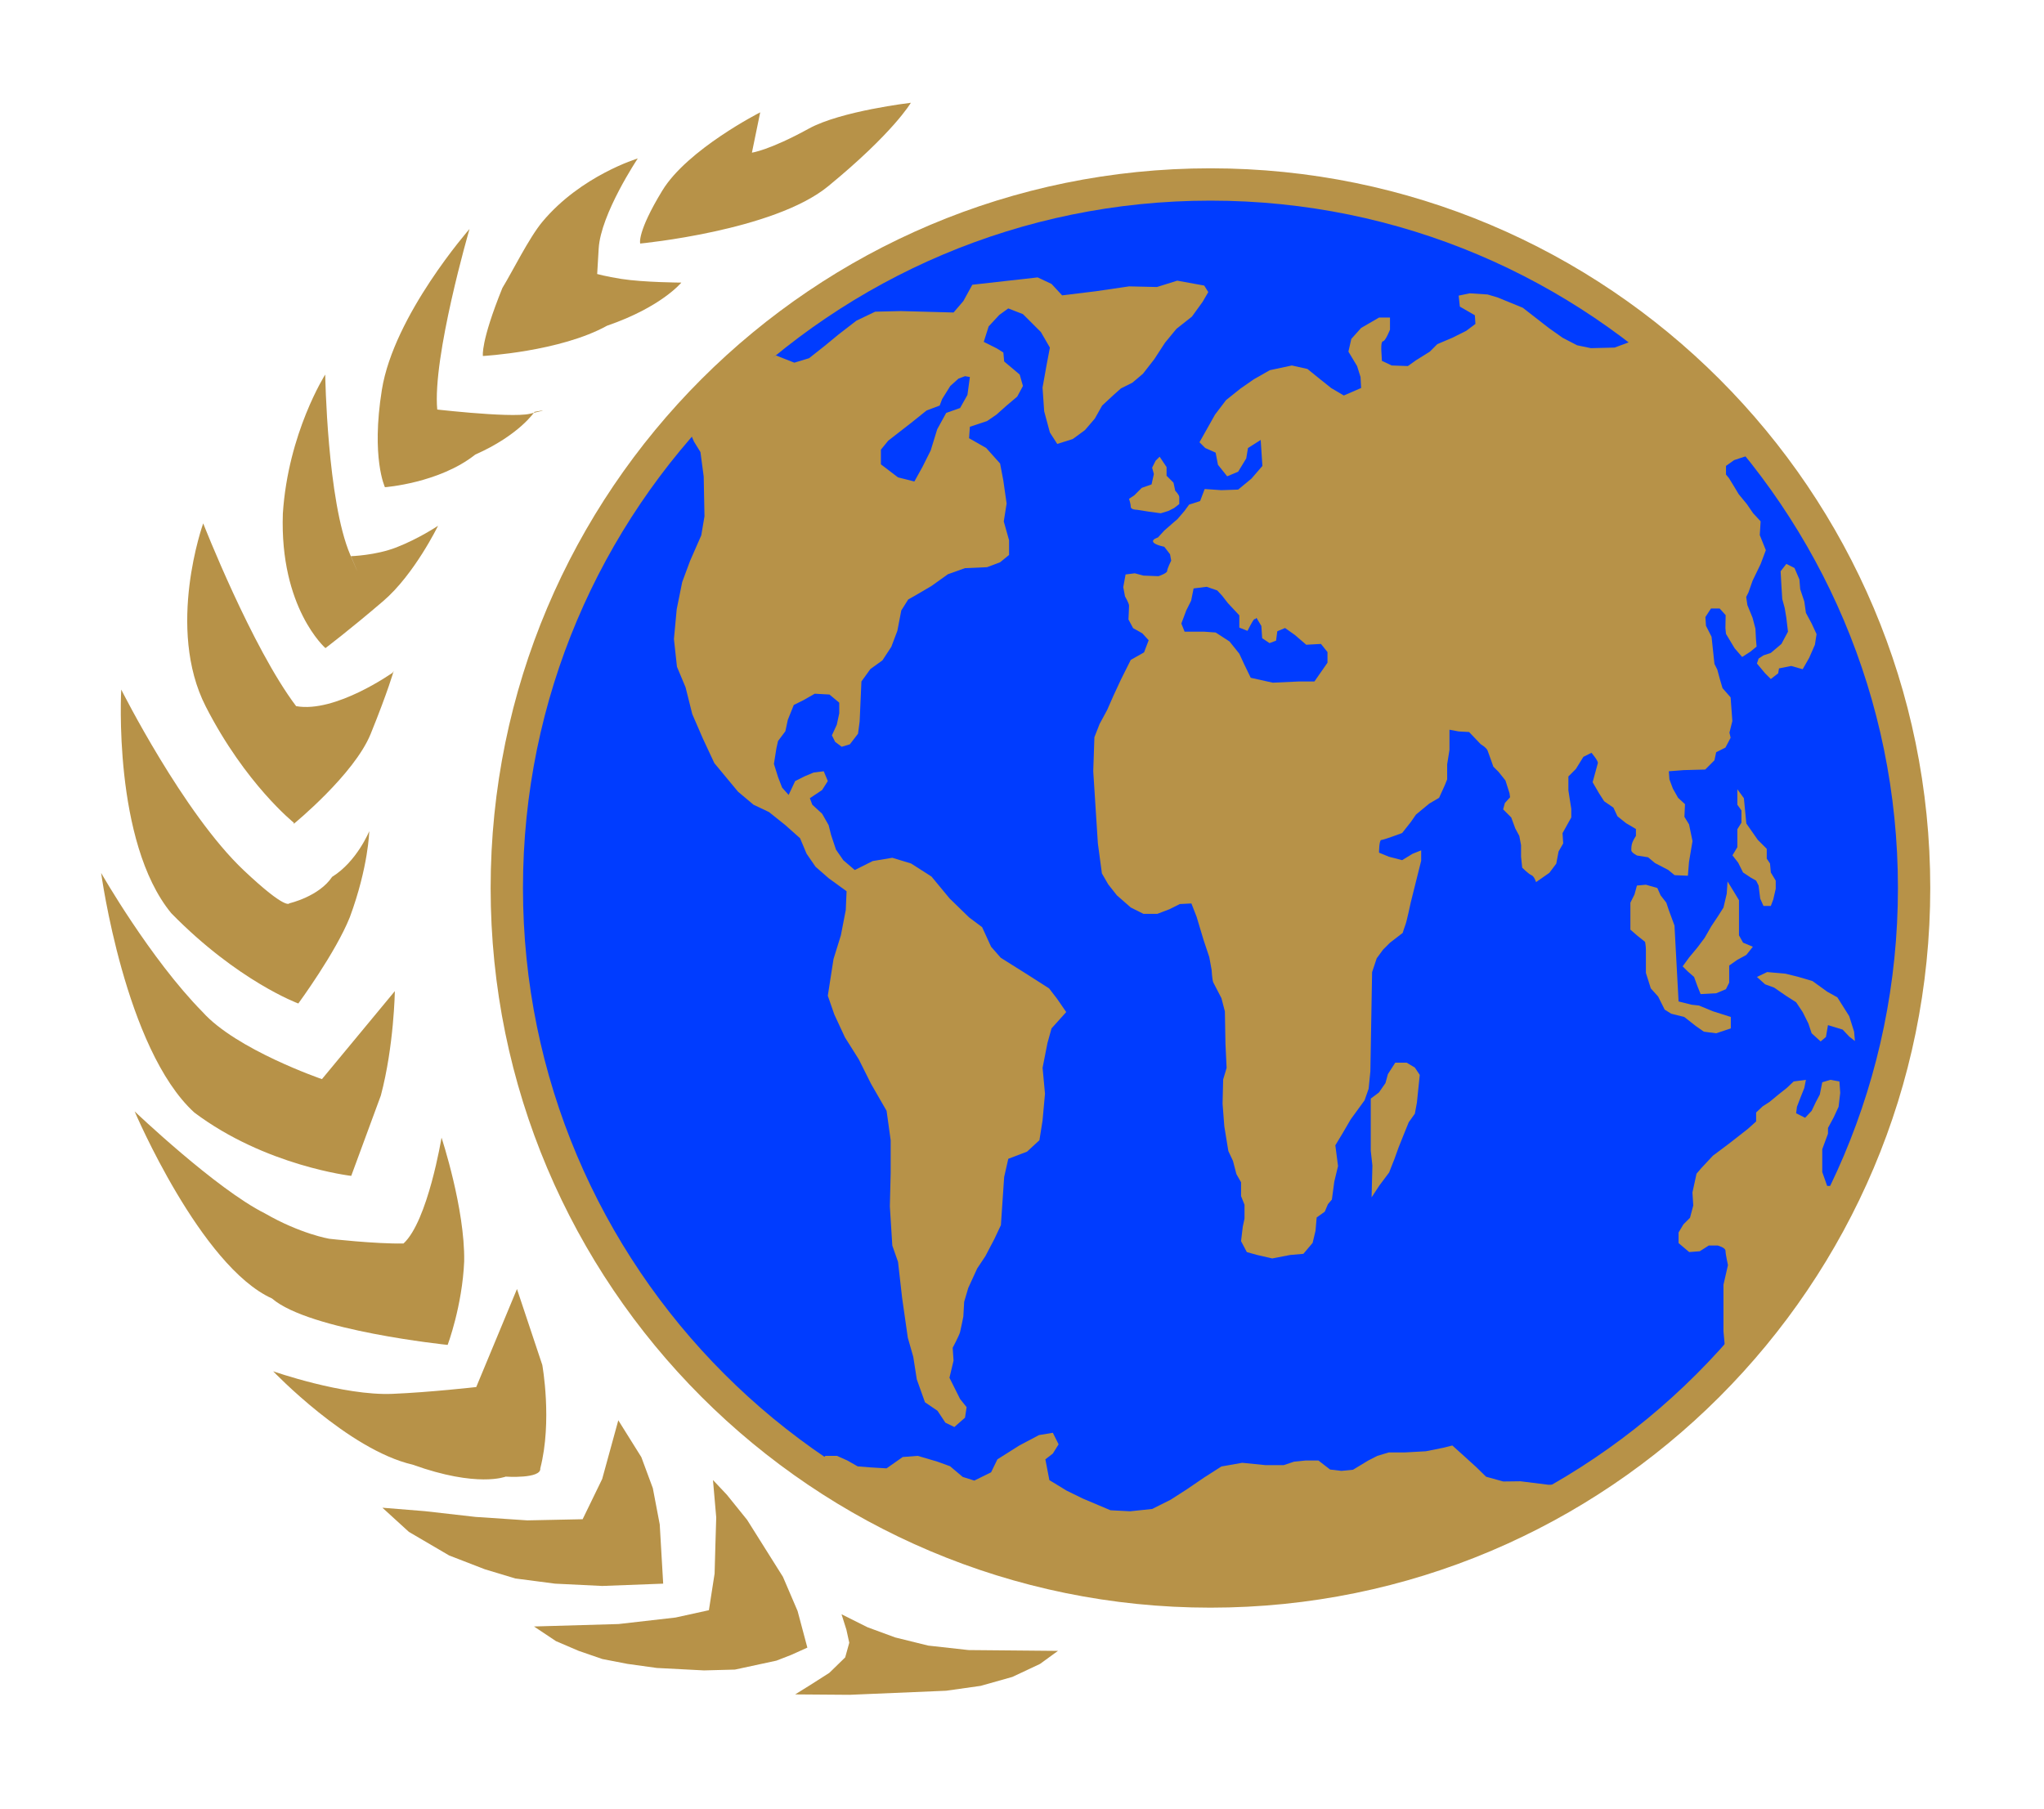 <?xml version="1.0" encoding="UTF-8" standalone="no"?>
<!-- Created with Inkscape (http://www.inkscape.org/) -->

<svg
   xmlns:dc="http://purl.org/dc/elements/1.1/"
   xmlns:cc="http://creativecommons.org/ns#"
   xmlns:rdf="http://www.w3.org/1999/02/22-rdf-syntax-ns#"
   xmlns:svg="http://www.w3.org/2000/svg"
   xmlns="http://www.w3.org/2000/svg"
   xmlns:sodipodi="http://sodipodi.sourceforge.net/DTD/sodipodi-0.dtd"
   xmlns:inkscape="http://www.inkscape.org/namespaces/inkscape"
   id="svg9309"
   version="1.1"
   inkscape:version="0.47 r22583"
   width="557"
   height="493"
   sodipodi:docname="United_Earth_logo[1].png">
  <defs
     id="defs9313">
    <inkscape:perspective
       sodipodi:type="inkscape:persp3d"
       inkscape:vp_x="0 : 0.5 : 1"
       inkscape:vp_y="0 : 1000 : 0"
       inkscape:vp_z="1 : 0.5 : 1"
       inkscape:persp3d-origin="0.5 : 0.33333333 : 1"
       id="perspective9317" />
    <inkscape:perspective
       id="perspective9384"
       inkscape:persp3d-origin="0.5 : 0.33333333 : 1"
       inkscape:vp_z="1 : 0.5 : 1"
       inkscape:vp_y="0 : 1000 : 0"
       inkscape:vp_x="0 : 0.5 : 1"
       sodipodi:type="inkscape:persp3d" />
    <inkscape:perspective
       id="perspective9865"
       inkscape:persp3d-origin="0.5 : 0.33333333 : 1"
       inkscape:vp_z="1 : 0.5 : 1"
       inkscape:vp_y="0 : 1000 : 0"
       inkscape:vp_x="0 : 0.5 : 1"
       sodipodi:type="inkscape:persp3d" />
    <inkscape:perspective
       id="perspective10553"
       inkscape:persp3d-origin="0.5 : 0.33333333 : 1"
       inkscape:vp_z="1 : 0.5 : 1"
       inkscape:vp_y="0 : 1000 : 0"
       inkscape:vp_x="0 : 0.5 : 1"
       sodipodi:type="inkscape:persp3d" />
  </defs>
  <sodipodi:namedview
     pagecolor="#ffffff"
     bordercolor="#666666"
     borderopacity="1"
     objecttolerance="10"
     gridtolerance="10"
     guidetolerance="10"
     inkscape:pageopacity="0"
     inkscape:pageshadow="2"
     inkscape:window-width="1141"
     inkscape:window-height="669"
     id="namedview9311"
     showgrid="false"
     inkscape:zoom="0.50507099"
     inkscape:cx="278.5"
     inkscape:cy="246.5"
     inkscape:window-x="0"
     inkscape:window-y="0"
     inkscape:window-maximized="0"
     inkscape:current-layer="svg9309" />
  <g
     transform="matrix(0.881,0,0,0.881,-64.124,-164.07)"
     id="g10388">
    <path
       transform="matrix(1.026,0,0,1.026,264.784,-176.224)"
       d="m 389.919,621.027 c 0,117.157 -94.975,212.132 -212.132,212.132 -117.157,0 -212.132,-94.975 -212.132,-212.132 0,-117.157 94.975,-212.132 212.132,-212.132 117.157,0 212.132,94.975 212.132,212.132 z"
       sodipodi:ry="212.13203"
       sodipodi:rx="212.13203"
       sodipodi:cy="621.02704"
       sodipodi:cx="177.78685"
       id="path7579"
       style="fill:#003cff;fill-opacity:1;fill-rule:nonzero;stroke:#b79248;stroke-width:9.745;stroke-miterlimit:4;stroke-opacity:1;stroke-dasharray:none"
       sodipodi:type="arc" />
    <path
       sodipodi:nodetypes="ccccccccccccccccccccccccccccccccccccccccccccccccccccccccccccccccccccccccccccccccccccccccccccccccccccccccccccccccccccccccccccccccccccccccccccsccccccccccccccccccccccccccccccccccccccccccccccccccccccc"
       id="path7041"
       d="m 312.78,296.191 5.704,2.242 4.551,-1.38 4.798,-3.788 4.293,-3.536 5.556,-4.293 5.808,-2.778 7.933,-0.191 16.31,0.444 3.03,-3.536 2.778,-5.051 20.203,-2.273 4.293,2.02 3.283,3.536 10.354,-1.263 10.354,-1.515 8.617,0.197 6.283,-1.964 8.334,1.515 1.263,2.02 -1.768,3.03 -3.283,4.546 -4.798,3.788 -3.536,4.293 -3.283,5.051 -3.536,4.546 -3.283,2.778 -3.536,1.768 -2.273,2.02 -3.536,3.283 -2.273,4.041 -3.03,3.536 -3.788,2.778 -4.798,1.515 -2.273,-3.536 -1.768,-6.566 -0.505,-7.324 1.263,-7.071 1.01,-5.303 -2.778,-4.798 -5.556,-5.556 -4.546,-1.768 -2.778,2.02 -3.283,3.536 -1.515,4.798 4.041,2.02 2.02,1.263 0.253,2.778 4.798,4.041 1.01,3.536 -1.768,3.283 -3.283,2.778 -3.166,2.821 -2.895,1.977 -5.303,1.768 -0.253,3.536 5.303,3.03 4.293,4.798 1.01,5.303 1.01,7.071 -0.88,5.556 1.638,5.808 0,4.546 -2.778,2.273 -4.041,1.515 -6.819,0.296 -5.26,1.872 -5.094,3.64 -4.293,2.525 -2.913,1.663 -2.138,3.388 -1.219,6.313 -1.872,4.946 -2.747,4.189 -3.714,2.673 -2.778,3.849 -0.548,12.374 -0.505,3.788 -2.525,3.283 -2.525,0.758 -2.02,-1.515 -1.01,-2.02 1.515,-3.283 0.758,-3.536 0,-3.283 -3.03,-2.525 -4.546,-0.253 -3.536,2.02 -2.944,1.454 -1.854,4.607 -0.758,3.536 -2.273,3.03 -0.505,2.273 -0.758,4.798 1.263,4.041 1.263,3.283 2.02,2.273 2.02,-4.293 3.03,-1.515 2.704,-1.127 3.104,-0.388 1.263,3.03 -1.768,2.778 -3.788,2.525 0.758,2.02 3.03,2.778 2.02,3.536 0.758,3.03 1.515,4.546 2.273,3.283 3.536,3.03 5.556,-2.778 6.061,-1.01 5.808,1.768 6.313,4.041 5.599,6.775 6.018,5.852 4.041,3.03 2.778,6.061 3,3.418 8.617,5.421 6.313,4.041 2.495,3.24 2.809,4.084 -4.546,5.051 -1.263,4.546 -1.503,7.65 0.745,8.007 -0.758,8.334 -0.967,6.061 -3.831,3.536 -5.796,2.212 -1.275,5.617 -1.01,14.9 -2.02,4.293 -2.778,5.303 -2.525,3.788 -2.778,6.061 -1.263,4.293 -0.253,4.546 c 0,0 -0.758,3.788 -1.01,4.798 -0.253,1.01 -2.291,4.872 -2.291,4.872 l 0.27,3.967 -1.263,5.303 3.283,6.566 2.02,2.525 -0.492,3.252 -3.296,2.895 -2.778,-1.349 -2.433,-3.671 -3.88,-2.643 -2.525,-7.071 -1.097,-6.997 -1.681,-5.882 -1.768,-12.374 -1.263,-11.112 -1.768,-5.051 -0.758,-12.122 0.253,-10.354 0,-10.102 -1.263,-9.091 -4.798,-8.334 -3.788,-7.576 -4.293,-6.819 -3.283,-7.071 -2.02,-5.808 1.768,-11.364 2.273,-7.324 1.515,-7.829 0.253,-5.808 -5.556,-4.041 -4.041,-3.536 -2.778,-4.041 -2.02,-4.798 -4.546,-4.041 -5.051,-4.041 -4.798,-2.273 -4.798,-4.041 -7.324,-8.839 -3.536,-7.576 -3.283,-7.576 -2.076,-8.29 -2.661,-6.357 -0.936,-8.586 0.862,-9.239 1.694,-8.377 2.421,-6.523 3.474,-7.933 0.997,-5.882 -0.24,-12.3 -1.01,-7.576 -2.02,-3.283 -1.515,-3.536 7.829,-7.576 9.091,-9.091 9.948,-6.418 z"
       style="fill:#b79248;fill-opacity:1;stroke:none" />
    <path
       id="path7043"
       d="m 371.27,302.609 -2.02,0.758 -2.525,2.273 -2.525,4.041 -0.758,2.02 -4.041,1.515 -5.051,4.041 -6.819,5.303 -2.273,2.778 0,4.546 5.303,4.041 5.051,1.263 2.525,-4.546 2.525,-5.051 2.02,-6.566 2.778,-5.051 4.293,-1.515 2.273,-4.041 0.758,-5.556 -1.515,-0.253 z"
       style="fill:#003cff;fill-opacity:1;stroke:none" />
    <path
       id="path7555"
       d="m 431.477,327.523 2.143,3.214 0,2.679 2.143,2.143 0.536,2.5 c 0,0 1.25,1.25 1.25,1.964 0,0.714 0,2.143 0,2.143 l -1.607,1.25 -1.786,0.893 -2.321,0.714 -3.929,-0.536 -3.393,-0.536 c 0,0 -1.964,0 -1.964,-0.893 0,-0.893 -0.536,-2.5 -0.536,-2.5 l 1.607,-1.071 2.321,-2.321 3.036,-1.071 0.714,-3.214 -0.536,-1.964 1.071,-2.143 1.25,-1.25 z"
       style="fill:#b79248;fill-opacity:1;stroke:none" />
    <path
       sodipodi:nodetypes="ccccccccscccsccccccsccccccccccccccccccccccccccscccccccccccccccccsccccccccccccccccccccccsccccccccscccccccccccccscccccccccccccsccccccccccccccsccccccccssccccccccccccccccccccccccccccccccccccccccccccccccccccccccccccccccccccccccccccccccccccccsccccccccccccccccccccccccccccccccc"
       id="path7557"
       d="m 445.406,337.523 -1.416,3.732 -3.406,1.089 -1.429,1.964 -2.143,2.5 -1.25,1.071 -2.857,2.5 -1.964,2.143 c 0,0 -1.964,0.536 -1.429,1.429 0.536,0.893 3.393,1.429 3.393,1.429 l 1.786,2.321 0.357,1.964 c 0,0 -1.25,2.5 -1.25,3.214 0,0.714 -2.679,1.607 -2.679,1.607 l -4.643,-0.179 -2.679,-0.714 -2.857,0.357 -0.714,3.929 0.536,2.857 c 0,0 1.25,2.143 1.25,2.857 0,0.714 -0.179,4.286 -0.179,4.286 l 1.429,2.679 2.857,1.607 1.964,2.143 -1.429,3.75 -4.107,2.321 -3.036,6.071 -2.321,5 -1.964,4.464 -2.321,4.286 -1.607,4.107 -0.357,10.536 1.429,22.321 1.25,9.286 1.964,3.393 2.679,3.393 4.286,3.75 3.929,1.964 4.286,0 3.75,-1.429 3.214,-1.607 3.571,-0.179 1.607,4.107 2.143,7.143 1.786,5.357 0.714,3.929 c 0,0 0.179,3.214 0.536,3.929 0.357,0.714 2.5,4.821 2.5,4.821 l 1.071,4.107 0.179,10 0.357,7.5 -1.071,3.571 -0.179,7.5 0.536,6.964 1.25,7.679 1.429,3.036 1.071,4.107 1.429,2.5 0,4.286 1.071,2.679 0,4.286 -0.536,2.5 -0.536,4.464 1.786,3.393 c 0,0 2.5,0.714 3.214,0.893 0.714,0.179 4.643,1.071 4.643,1.071 l 5.536,-1.071 4.107,-0.357 2.857,-3.393 0.893,-3.75 0.357,-4.107 2.5,-1.786 0.985,-2.321 1.219,-1.429 0.745,-5.536 1.158,-4.821 -0.832,-6.429 2.26,-3.75 2.5,-4.286 4.286,-5.893 1.25,-3.571 0.536,-5.357 0.536,-30.714 1.429,-4.286 1.964,-2.679 2.143,-2.143 3.929,-3.036 c 0,0 0.536,-1.786 0.893,-2.679 0.357,-0.893 1.607,-6.786 1.607,-6.786 l 1.607,-6.429 1.607,-6.429 0,-3.214 -2.679,1.071 -3.214,1.964 -4.107,-1.071 -3.036,-1.25 c 0,0 0,-3.929 0.714,-3.929 0.714,0 6.429,-2.143 6.429,-2.143 l 2.679,-3.393 1.607,-2.321 4.107,-3.393 3.036,-1.786 1.786,-3.929 0.714,-1.786 0,-4.643 0.714,-4.464 0,-6.25 2.857,0.536 3.214,0.179 3.571,3.75 c 0,0 1.786,1.071 2.143,1.964 0.357,0.893 1.786,5 1.786,5 l 1.607,1.607 2.143,2.679 1.25,3.929 0.179,1.25 -1.607,1.786 -0.536,1.964 2.5,2.5 1.25,3.393 1.25,2.321 0.536,2.857 0,3.571 0.357,3.393 c 0,0 1.964,1.964 2.857,2.321 0.893,0.357 1.429,2.143 1.429,2.143 l 4.107,-2.857 2.143,-2.857 0.714,-3.75 1.429,-2.5 -0.204,-3.184 2.704,-4.852 0,-2.679 -0.536,-3.393 -0.357,-2.321 0,-4.286 2.321,-2.321 2.321,-3.75 2.5,-1.25 c 0,0 2.143,2.5 1.964,3.214 -0.179,0.714 -1.607,5.893 -1.607,5.893 l 1.964,3.393 1.607,2.5 2.857,1.964 1.25,2.679 2.679,2.143 3.036,1.786 0,2.143 c 0,0 -0.714,1.071 -1.071,1.964 -0.357,0.893 -0.357,1.786 -0.357,2.5 0,0.714 1.786,1.607 1.786,1.607 l 3.393,0.536 2.143,1.786 4.107,2.143 1.964,1.607 4.107,0.179 0.344,-4.286 1.084,-6.429 -1.071,-5.179 -1.429,-2.321 0.179,-3.929 -2.143,-1.964 -1.607,-2.857 -1.071,-2.857 -0.179,-2.5 4.643,-0.357 6.607,-0.179 2.857,-2.857 0.536,-2.5 2.857,-1.429 1.607,-3.036 -0.357,-1.607 0.893,-3.571 -0.536,-7.321 -2.5,-2.857 -0.893,-3.036 -0.714,-2.679 -0.893,-1.786 -0.893,-8.393 -1.724,-3.393 -0.179,-2.709 1.724,-2.648 2.679,0 1.86,2.056 -0.074,4.015 0.179,1.786 2.679,4.464 2.321,2.679 2.5,-1.607 1.964,-1.607 -0.191,-2.278 -0.166,-3.258 -0.893,-3.393 -1.607,-3.929 -0.357,-2.5 0.714,-1.429 1.25,-3.571 2.5,-5.179 1.607,-4.286 -1.872,-4.673 0.265,-4.255 -2.321,-2.5 -1.964,-2.857 -2.5,-3.036 -1.607,-2.679 -1.429,-2.321 -0.893,-1.071 0,-2.679 2.5,-1.786 3.75,-1.25 -10,-14.107 -9.107,-10.179 -12.143,-9.643 -4.643,-1.429 -4.821,1.786 -7.321,0.179 -4.286,-0.893 -4.464,-2.321 -4.286,-3.036 -8.036,-6.25 -7.857,-3.214 -3.036,-0.893 -5.536,-0.357 -3.393,0.714 0.357,3.393 4.643,2.679 0.179,2.679 -2.857,2.143 -4.286,2.143 -4.643,1.964 -2.321,2.321 -4.286,2.679 -2.5,1.786 -5,-0.179 -3.036,-1.429 -0.179,-3.214 c 0,0 -0.179,-2.857 0.536,-2.857 0.714,0 2.143,-3.571 2.143,-3.571 l 0,-3.75 -3.393,0 -5.536,3.214 -3.036,3.393 -0.893,3.929 2.679,4.464 1.071,3.393 0.179,3.393 -5.357,2.321 -3.929,-2.321 -3.571,-2.857 -3.75,-3.036 -4.821,-1.071 -6.816,1.454 -4.969,2.832 -4.107,2.857 -4.464,3.571 -3.393,4.464 -4.821,8.571 1.786,1.786 3.214,1.429 0.714,3.75 2.857,3.571 3.393,-1.429 2.5,-4.107 0.536,-3.214 3.929,-2.5 0.536,8.036 -3.393,3.929 -4.107,3.393 -5.179,0.179 -5.179,-0.357 z"
       style="fill:#b79248;fill-opacity:1;stroke:none" />
    <path
       id="path7559"
       d="m 625.323,360.693 -1.768,2.273 0.253,4.546 0.253,4.041 0.758,2.778 0.505,3.03 0.505,4.293 -2.02,3.788 -3.283,2.778 -2.273,0.758 -1.515,1.01 -0.505,1.515 2.525,3.03 1.768,1.768 2.273,-1.768 0.253,-1.515 3.788,-0.758 3.536,1.01 2.02,-3.536 1.768,-4.041 0.505,-3.283 -1.515,-3.283 -1.768,-3.283 -0.505,-3.536 -1.263,-3.788 -0.253,-3.03 -1.515,-3.536 -2.525,-1.263 z"
       style="fill:#b79248;fill-opacity:1;stroke:none" />
    <path
       sodipodi:nodetypes="ccccccccccccccccccccccccccc"
       id="path7561"
       d="m 610.171,430.394 0,4.798 1.263,1.768 0,3.788 -1.263,2.02 0,3.788 0,1.768 -1.515,2.525 1.768,2.273 1.515,3.03 2.273,1.515 1.768,1.01 0.758,1.515 0.505,4.041 1.01,2.273 2.273,0 0.758,-2.02 0.758,-3.283 0,-2.525 -1.515,-2.525 -0.253,-2.778 -1.01,-1.515 0,-3.03 -2.778,-2.778 -3.536,-5.051 -0.758,-7.829 -2.02,-2.778 z"
       style="fill:#b79248;fill-opacity:1;stroke:none" />
    <path
       sodipodi:nodetypes="cccccccccccccccccccccccccc"
       id="path7563"
       d="m 607.141,458.93 -0.253,3.788 -1.01,4.293 -1.768,2.778 -2.02,3.03 -2.02,3.536 -2.273,3.03 -2.525,3.03 -2.02,2.778 1.515,1.515 2.02,1.768 1.01,2.778 1.01,2.525 4.798,-0.253 3.03,-1.263 1.01,-2.02 0,-5.303 2.525,-1.768 2.778,-1.515 2.02,-2.525 -3.03,-1.263 -1.263,-2.273 0,-5.051 0,-5.808 -1.515,-2.525 -2.02,-3.283 z"
       style="fill:#b79248;fill-opacity:1;stroke:none" />
    <path
       sodipodi:nodetypes="ccccccccccccccsccccccccccccccc"
       id="path7565"
       d="m 591.988,496.054 -1.263,-23.486 -1.768,-4.798 -0.758,-2.273 -1.768,-2.273 -1.01,-2.273 -3.536,-1.01 -2.778,0.253 -0.758,2.778 -1.263,2.525 0,4.546 0,3.788 2.02,1.768 2.525,2.02 c 0,0 0.253,1.263 0.253,2.525 0,1.263 0,7.071 0,7.071 l 1.515,4.798 2.273,2.525 2.02,4.041 2.02,1.263 4.041,1.01 3.536,2.778 2.525,1.768 3.788,0.505 4.546,-1.515 0,-3.536 -5.556,-1.768 -4.293,-1.768 -2.273,-0.253 -4.041,-1.01 z"
       style="fill:#b79248;fill-opacity:1;stroke:none" />
    <path
       sodipodi:nodetypes="ccccccccccccccccccccccc"
       id="path7567"
       d="m 616.232,488.477 2.525,2.273 2.778,1.01 3.662,2.525 3.157,2.02 2.02,3.03 1.768,3.536 1.01,3.03 2.778,2.525 1.641,-1.389 0.631,-3.662 4.546,1.389 2.02,2.147 1.768,1.389 -0.253,-2.904 -1.515,-4.798 -3.662,-5.808 -3.157,-1.768 -4.546,-3.283 -4.293,-1.263 -4.041,-1.01 -5.682,-0.505 -3.157,1.515 z"
       style="fill:#b79248;fill-opacity:1;stroke:none" />
    <path
       sodipodi:nodetypes="ccccccccccccccccccccccccccccccccccccccccccccsccccccccc"
       id="path7569"
       d="m 641.991,553.127 -4.041,0 -1.515,-4.293 0,-5.556 0,-1.515 1.768,-4.798 0,-1.768 1.768,-3.283 1.515,-3.283 0.505,-4.293 -0.253,-3.536 -2.778,-0.505 -2.525,0.758 -0.758,3.788 -1.263,2.399 -1.263,2.652 -2.02,2.147 -2.778,-1.389 0.253,-2.02 1.263,-3.283 1.01,-2.525 0.505,-2.525 -3.788,0.505 -2.147,2.02 -2.399,1.894 -2.904,2.399 -2.147,1.389 -2.02,1.894 0,2.778 -2.525,2.273 -5.808,4.546 -5.051,3.788 -3.536,3.788 -1.515,1.768 -1.263,5.808 0.253,4.041 -1.01,3.788 -2.02,2.02 -1.515,2.525 0,3.283 3.283,2.778 3.283,-0.253 2.778,-1.768 2.778,0 c 0,0 2.399,0.631 2.399,1.641 0,1.01 0.758,4.419 0.758,4.419 l -1.389,6.061 0,8.334 0,6.061 0.505,5.556 8.586,-9.344 12.122,-9.596 7.071,-11.869 7.829,-19.698 z"
       style="fill:#b79248;fill-opacity:1;stroke:none" />
    <path
       sodipodi:nodetypes="cccccccccccccccccccccccccccccccccccccccccccccccccccccccccccccccc"
       id="path7571"
       d="m 328.084,636.631 3.571,0 3.214,1.429 3.214,1.829 3.929,0.314 5,0.296 5,-3.51 4.643,-0.357 6.071,1.786 3.929,1.429 3.907,3.301 3.593,1.133 5.191,-2.561 1.952,-4.015 6.786,-4.286 6.071,-3.214 4.286,-0.714 1.786,3.571 -1.786,2.857 -2.312,1.786 1.241,6.429 5.335,3.258 5.022,2.457 8.55,3.615 6.093,0.314 6.786,-0.714 5.714,-2.857 5,-3.214 5.357,-3.654 5.357,-3.424 6.429,-1.136 7.143,0.714 5.714,0 3.214,-1.071 3.571,-0.357 3.929,0 3.615,2.796 3.528,0.418 3.571,-0.357 4.643,-2.814 2.857,-1.472 3.571,-1.071 5,0 6.429,-0.357 5.357,-1.071 2.857,-0.714 3.571,3.214 3.929,3.571 2.94,2.879 5.318,1.472 5.314,-0.065 8.571,1.071 3.929,0 -9.643,6.429 -25.357,13.571 -29.643,8.571 -33.571,3.214 -30.357,-0.714 -26.071,-3.929 -20.714,-5.714 -22.857,-7.5 -21.786,-11.071 -11.786,-7.5 4.286,-4.286 z"
       style="fill:#b79248;fill-opacity:1;stroke:none" />
    <path
       sodipodi:nodetypes="cccccccccccccccccccccc"
       id="path7573"
       d="m 496.781,526.106 2.525,-1.894 2.02,-2.904 0.758,-2.778 2.273,-3.536 3.536,0 2.525,1.515 1.515,2.273 -0.884,8.586 -0.631,3.409 -1.894,2.652 -1.641,4.041 -1.515,3.788 -1.263,3.536 -0.758,1.894 -0.884,2.273 -3.03,4.041 -2.399,3.662 0.253,-9.849 -0.505,-4.546 0,-6.313 0,-9.849 z"
       style="fill:#b79248;fill-opacity:1;stroke:none" />
    <path
       sodipodi:nodetypes="cccccccccccccccccccccccccccccccccc"
       id="path7575"
       d="m 439.203,381.654 6.061,0 3.536,0.253 4.293,2.778 3.03,3.788 1.515,3.283 2.02,4.167 6.819,1.515 8.081,-0.379 4.798,0 4.041,-5.808 0,-3.283 -2.02,-2.525 -4.546,0.253 -3.536,-3.03 -3.03,-2.147 -2.399,1.01 -0.379,2.904 -2.02,0.758 -2.273,-1.515 -0.253,-3.788 -1.515,-2.525 c -0.926,1.347 0.091,-1.581 -2.778,4.041 l -2.525,-1.01 0,-3.788 -3.536,-3.788 -1.768,-2.273 -1.515,-1.641 -3.283,-1.136 -4.041,0.505 -0.758,3.788 -1.515,3.03 -1.515,4.041 1.01,2.525 z"
       style="fill:#003cff;fill-opacity:1;stroke:none" />
  </g>
  <g
     id="g4377"
     transform="matrix(0.878,0,0,0.878,-57.594,-222.352)"
     style="fill:#b79248;fill-opacity:1;overflow:visible">
    <path
       style="fill:#b79248;fill-opacity:1;overflow:visible"
       d="m 322.599,311.093 c 20.35,-16.691 25.703,-25.943 25.703,-25.943 0,0 -21.722,2.553 -31.637,8.004 -12.341,6.787 -17.697,7.48 -17.697,7.48 l 2.572,-12.513 c 0,0 -22.582,11.471 -30.388,24.294 -7.963,13.076 -6.858,16.436 -6.858,16.436 0,0 41.445,-3.938 58.304,-17.759 z m -68.594,43.268 c 16.907,-5.808 23.054,-13.387 23.054,-13.387 0,0 -11.695,-0.059 -18.623,-1.142 -4.781,-0.748 -7.506,-1.532 -7.506,-1.532 0,0 -0.035,1.145 0.476,-7.865 0.603,-10.732 12.132,-27.995 12.132,-27.995 0,0 -17.607,5.286 -29.595,19.646 -4.163,4.987 -9.332,15.522 -12.416,20.54 -6.837,16.885 -6.053,21.134 -6.053,21.134 0,0 23.942,-1.321 38.531,-9.4 z m -40.907,40.007 c 13.659,-6.044 18.397,-13.267 18.397,-13.267 0,0 6.706,-1.284 -1.455,0.601 -6.209,1.431 -32.105,-1.699 -32.105,-1.699 0,0 4.244,9.646 3.373,0.45 -1.55,-16.387 10.013,-56.117 10.013,-56.117 0,0 -23.489,26.735 -27.206,49.933 -3.382,21.108 0.956,30.225 0.956,30.225 0,0 16.874,-1.267 28.027,-10.126 z m -46.499,60.072 c 0,0 7.155,-5.372 17.93,-14.59 9.685,-8.285 17.025,-23.388 17.025,-23.388 0,0 -5.905,3.977 -12.952,6.719 -6.444,2.504 -14.074,2.72 -14.074,2.72 0,0 4.477,10.558 -0.232,-0.434 -7.15,-16.686 -7.76,-55.944 -7.76,-55.944 0,0 -11.517,18.062 -13.151,43.159 -1.017,29.323 13.214,41.758 13.214,41.758 z m -9.817,54.554 c 0,0 18.757,-15.341 23.857,-27.917 5.4,-13.303 7.161,-19.599 7.161,-19.599 l -0.337,0.589 c 0,0 -17.768,12.608 -29.96,10.387 -13.757,-18.208 -28.838,-56.736 -28.838,-56.736 0,0 -11.676,32.477 0.807,56.881 12.287,24.017 27.31,36.037 27.31,36.037 l 2e-5,0.357 z m 1.405,55.766 c 0,0 11.574,-15.752 15.987,-26.788 5.801,-15.688 6.026,-26.697 6.026,-26.697 0,0 -3.809,9.394 -11.519,14.176 -4.087,6.135 -13.281,8.208 -13.281,8.208 0,0 -0.794,2.36 -14.125,-10.211 -18.754,-17.692 -38.049,-56.14 -38.049,-56.14 0,0 -2.699,47.245 15.518,69.416 20.669,21.142 39.442,28.037 39.442,28.037 z m 16.423,53.513 c 0,0 3.656,-9.971 9.193,-24.956 4.09,-15.408 4.343,-32.395 4.343,-32.395 l -22.626,27.318 c 0,0 -26.577,-9.119 -37.058,-20.853 -16.268,-16.502 -31.473,-43.148 -31.473,-43.148 0,0 7.386,54.69 28.916,74.367 22.068,16.601 48.706,19.667 48.706,19.667 z m 29.926,52.473 c 0,0 4.536,-12.054 5.131,-25.96 0.261,-16.332 -7.032,-38.384 -7.032,-38.384 0,0 -4.239,25.907 -11.797,32.862 -8.745,0.167 -23.074,-1.471 -23.074,-1.471 0,0 -8.897,-1.493 -19.978,-7.889 -15.135,-7.57 -40.402,-31.649 -40.402,-31.649 0,0 20.455,48.089 42.641,58.085 11.543,9.99 54.509,14.407 54.509,14.407 z m 21.516,-17.35 -12.644,30.43 c 0,0 -14.414,1.639 -26.01,2.116 -15.289,0.629 -37.012,-7.005 -37.012,-7.005 0,0 23.244,24.345 43.285,28.984 20.138,7.245 28.868,3.715 28.868,3.715 0,0 11.098,0.745 10.748,-2.556 3.786,-14.689 0.623,-32.111 0.623,-32.111 l -7.857,-23.571 z"
       id="path2829-1"
       sodipodi:nodetypes="ccsccsccccscscscccccscscscccscscsccccsccccsccccscccsccccccccccccscccscccscscsccc" />
    <path
       sodipodi:nodetypes="cccccccccccccccccc"
       id="path3599"
       d="m 257.5,694.148 -5,18.214 -6.071,12.5 -17.143,0.357 -16.071,-1.071 -15.714,-1.786 -13.214,-1.071 8.214,7.5 12.5,7.321 11.071,4.286 9.464,2.857 12.321,1.607 14.643,0.714 18.929,-0.714 -1.071,-18.393 -2.143,-11.25 -3.571,-9.643 L 257.5,694.148 z"
       style="fill:#b79248;fill-opacity:1;stroke:none" />
    <path
       sodipodi:nodetypes="cccccccccccccccccccccccc"
       id="path4373"
       d="m 286.883,712.698 1.01,11.617 -0.253,8.334 -0.253,9.091 -1.768,11.364 -10.354,2.273 -17.678,2.02 -26.264,0.758 6.819,4.546 7.071,3.03 7.324,2.525 7.829,1.515 9.091,1.263 14.647,0.758 9.596,-0.253 12.879,-2.778 4.546,-1.768 5.051,-2.273 -3.03,-11.364 -4.546,-10.607 -5.556,-8.839 -5.556,-8.839 -6.313,-7.829 -4.293,-4.546 z"
       style="fill:#b79248;fill-opacity:1;stroke:none" />
    <path
       sodipodi:nodetypes="cccccccccccccccccc"
       id="path4375"
       d="m 326.784,754.367 1.515,4.798 0.884,4.041 -1.263,4.546 -4.924,4.798 -5.935,3.788 -4.672,2.904 16.92,0.126 29.926,-1.263 10.733,-1.515 9.849,-2.778 8.586,-4.041 5.556,-4.041 -27.779,-0.253 -12.501,-1.389 -10.228,-2.525 -8.586,-3.157 -8.081,-4.041 z"
       style="fill:#b79248;fill-opacity:1;stroke:none" />
  </g>
</svg>
